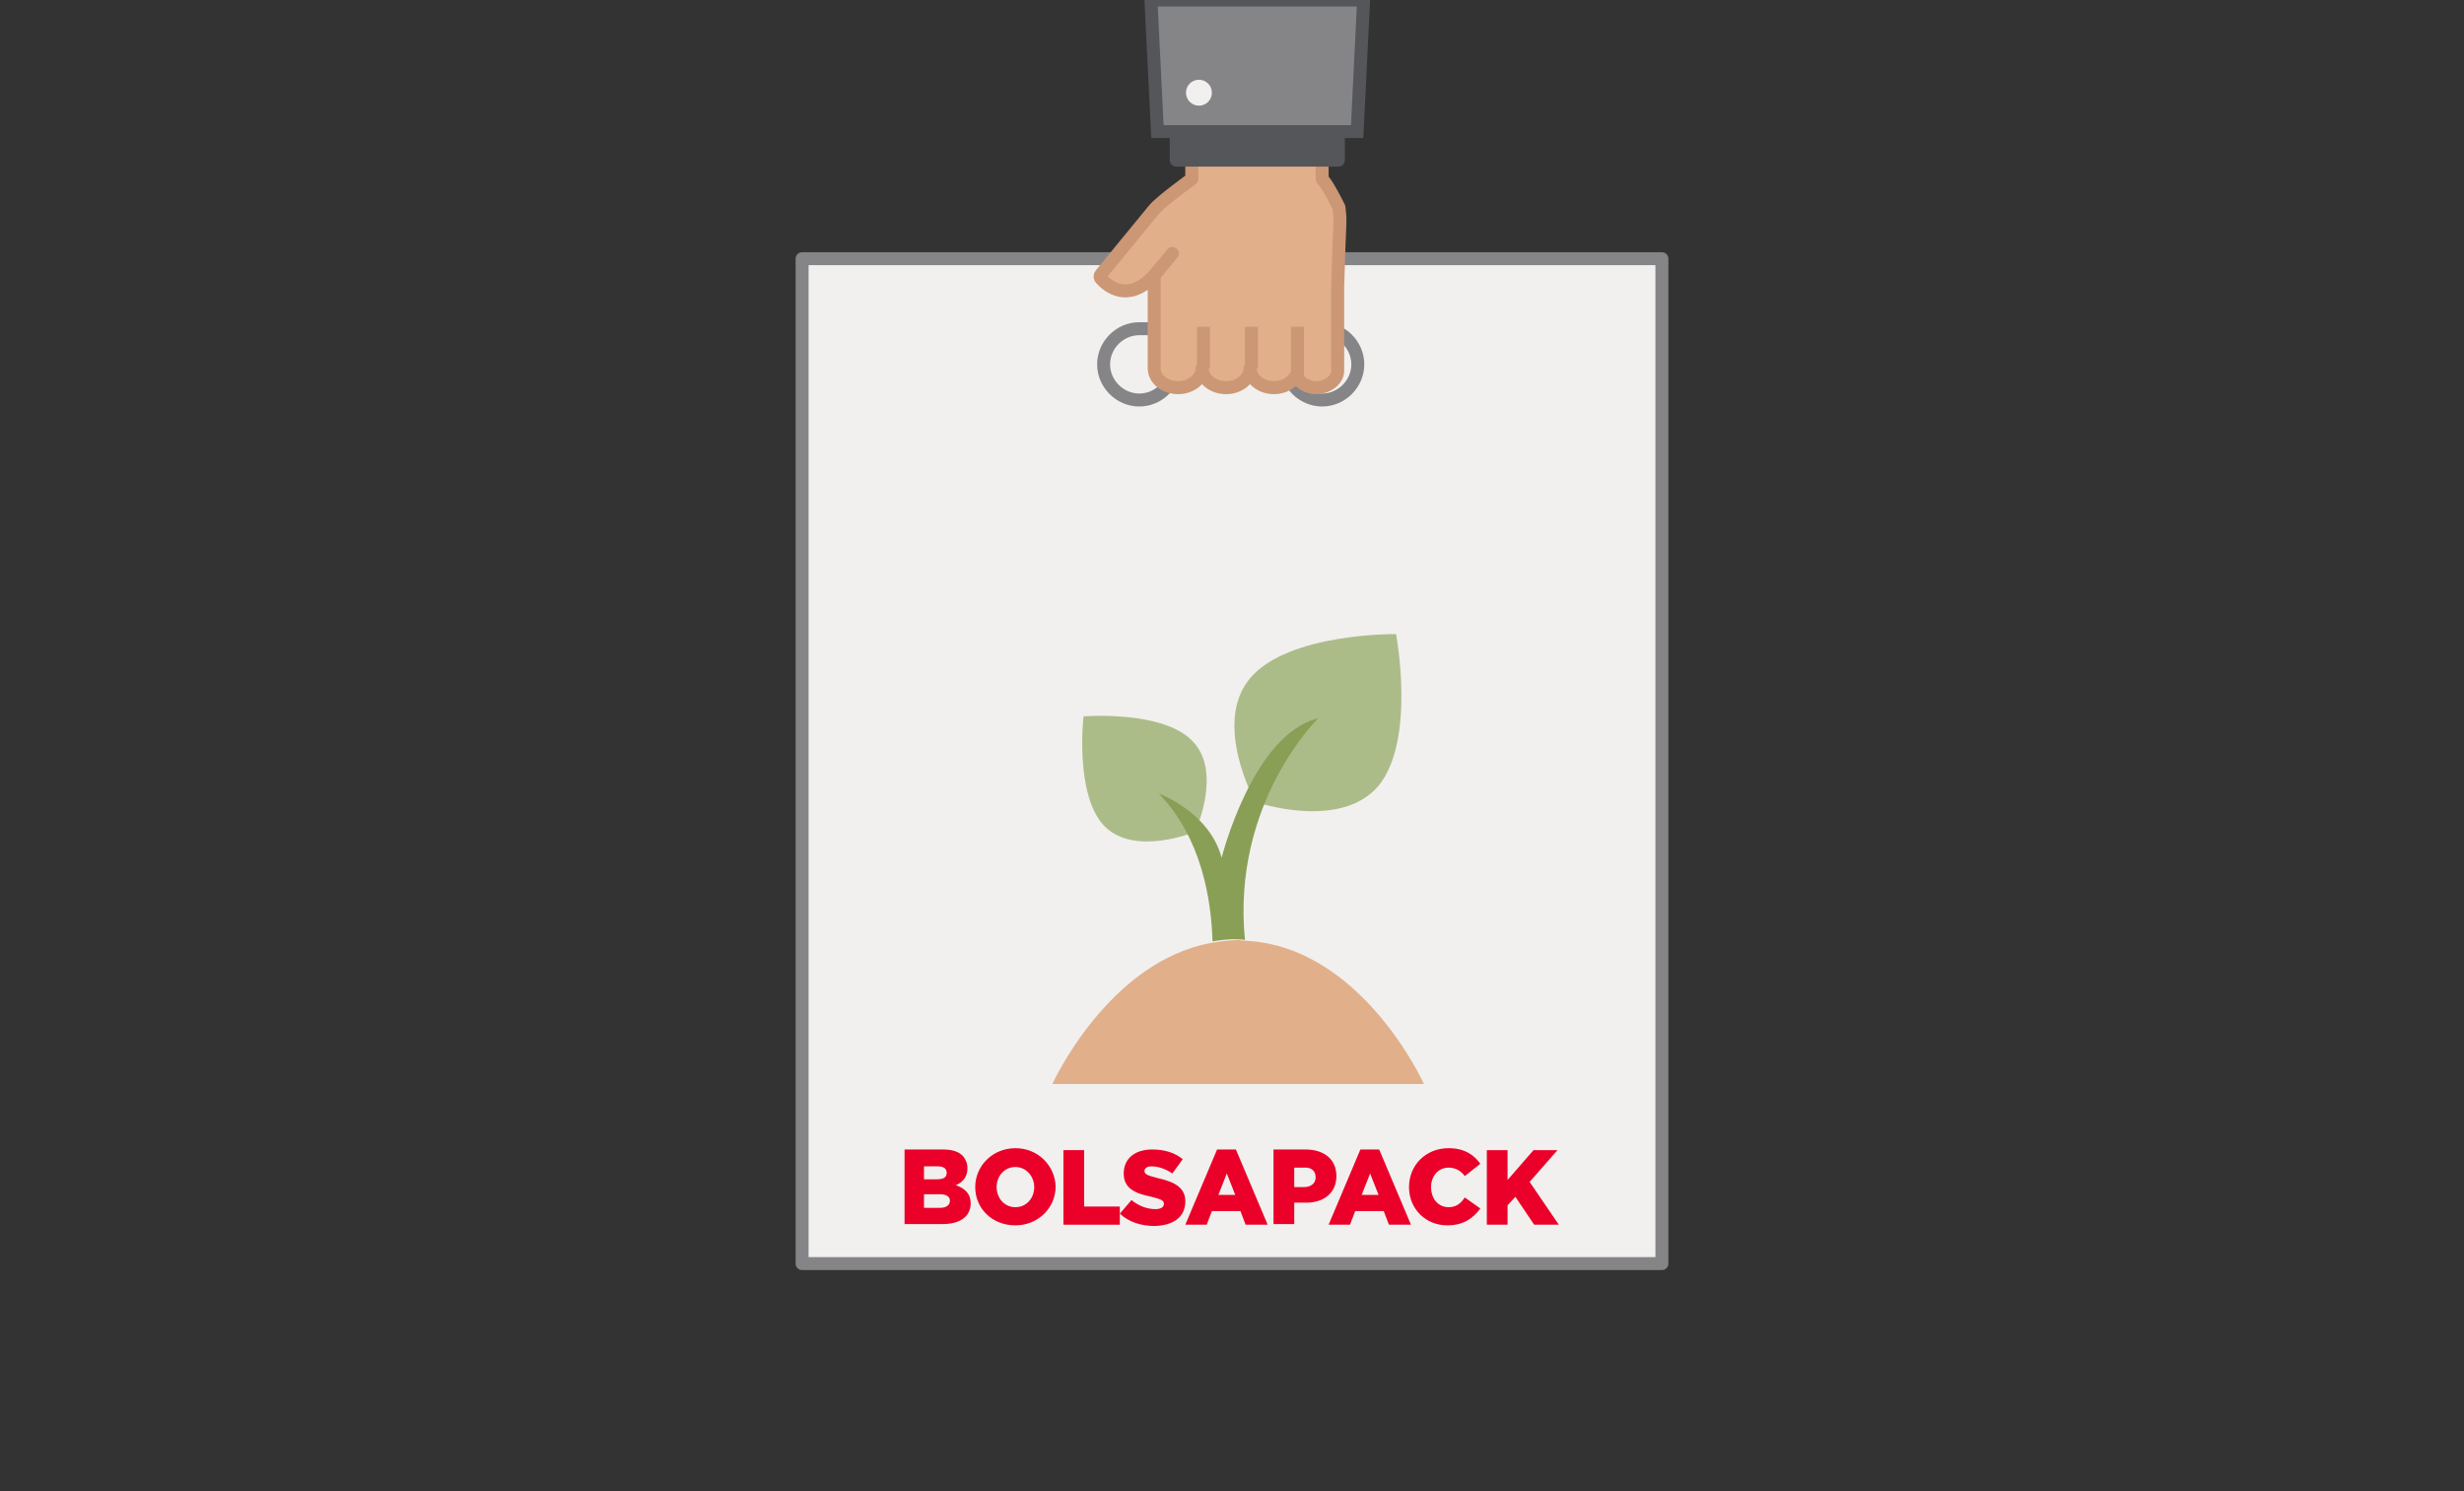 <?xml version="1.0" encoding="utf-8"?>
<!-- Generator: Adobe Illustrator 22.0.0, SVG Export Plug-In . SVG Version: 6.00 Build 0)  -->
<svg version="1.1" id="Layer_1" xmlns="http://www.w3.org/2000/svg" xmlns:xlink="http://www.w3.org/1999/xlink" x="0px" y="0px"
	 width="760px" height="460px" viewBox="0 0 760 460" style="enable-background:new 0 0 760 460;" xml:space="preserve">
<rect x="0" y="0" width="760" height="460" fill="#333333" stroke="none"/>
<style type="text/css">
	.st0{fill:#F1F0EE;stroke:#858588;stroke-width:4;stroke-linecap:round;stroke-linejoin:round;stroke-miterlimit:10;}
	.st1{fill:#ACBC89;}
	.st2{fill:#899F56;}
	.st3{fill:#E1AF8A;}
	.st4{fill:#EB0029;}
	.st5{fill:#E1AF8A;stroke:#CC9775;stroke-width:4;stroke-linecap:round;stroke-linejoin:round;stroke-miterlimit:10;}
	.st6{fill:#55565A;stroke:#55565A;stroke-width:4;stroke-linecap:round;stroke-linejoin:round;stroke-miterlimit:10;}
	.st7{fill:#858588;stroke:#55565A;stroke-width:4;stroke-linecap:round;stroke-miterlimit:10;}
	.st8{fill:#F1F0EE;}
	.st9{fill:none;stroke:#CC9775;stroke-width:4;stroke-miterlimit:10;}
</style>
<g>
	<g>
		<g>
			<g>
				<rect x="247.4" y="79.8" class="st0" width="265.2" height="310"/>
			</g>
		</g>
		<path class="st0" d="M362.4,112.4c0,6-5,11-11,11s-11-5-11-11s5-11,11-11h56.4c6,0,11,5,11,11s-5,11-11,11s-11-5-11-11"/>
		<g>
			<g>
				<g>
					<g>
						<path id="XMLID_7_" class="st1" d="M430.6,195.6c0,0-33.2-0.4-45,13.6s1.6,38.2,1.6,38.2s26.2,9,38-5
							C436.8,228.2,430.6,195.6,430.6,195.6z"/>
					</g>
				</g>
				<g>
					<g>
						<path id="XMLID_6_" class="st1" d="M334.2,221c0,0,24.4-2,33.6,7.6c9.4,9.6,0.8,28,0.8,28s-18.6,7.8-28-1.8
							C331.4,245.2,334.2,221,334.2,221z"/>
					</g>
				</g>
				<g>
					<path class="st2" d="M384,290c-4.2-42.4,22.6-68.4,22.6-68.4c-20.2,4.8-29.8,43-29.8,43c-3.8-14.2-19.4-19.8-19.4-19.8
						c13.2,13.6,16.2,32.6,16.6,45.6c2.6-0.4,5.2-0.8,8-0.6C382.6,289.8,383.4,289.8,384,290z"/>
					<path class="st3" d="M384,290.2c-0.6,0-1.4-0.2-2-0.2c-2.8,0-5.4,0.4-8,0.8c-32.2,5.6-49.4,43.6-49.4,43.6H382h57.2
						C439.2,334.4,420,291.8,384,290.2z"/>
				</g>
			</g>
			<g>
				<path class="st4" d="M294.8,365.6c2-0.8,3.6-2.4,3.6-5.2l0,0c0-1.6-0.6-2.8-1.4-3.8c-1.4-1.4-3.4-2-6.2-2H279v23h11.8
					c5.4,0,8.6-2.4,8.6-6.4l0,0C299.4,368.2,297.6,366.6,294.8,365.6z M285,359.8h4.2c2,0,2.8,0.8,2.8,2l0,0c0,1.4-1,2-3,2h-4V359.8
					z M293,370.4c0,1.4-1.2,2.2-3,2.2h-5v-4.2h4.8C292,368.4,293,369.2,293,370.4L293,370.4z"/>
				<path class="st4" d="M313.2,354.2c-7,0-12.4,5.4-12.4,12l0,0c0,6.6,5.2,11.8,12.4,11.8c7,0,12.4-5.4,12.4-12l0,0
					C325.4,359.6,320.2,354.2,313.2,354.2z M319,366.2c0,3.4-2.4,6.2-5.8,6.2c-3.4,0-5.8-2.8-5.8-6.2l0,0c0-3.4,2.4-6.2,5.8-6.2
					C316.6,360,319,363,319,366.2L319,366.2z"/>
				<polygon class="st4" points="334.4,354.8 328,354.8 328,377.8 345.4,377.8 345.4,372.2 334.4,372.2 				"/>
				<path class="st4" d="M365.6,370.6c0-4.2-3.2-6-8.6-7.2c-3.2-0.8-4-1.2-4-2.2l0,0c0-0.8,0.8-1.4,2.2-1.4c2,0,4.4,0.8,6.4,2.2
					l3.2-4.4c-2.4-2-5.6-3-9.4-3c-5.6,0-8.8,3-8.8,7.4l0,0c0,4.8,3.8,6.2,8.6,7.2c3.2,0.8,3.8,1.2,3.8,2.2l0,0c0,1-1,1.6-2.6,1.6
					c-2.6,0-5.2-1-7.4-2.8l-3.6,4.2c2.8,2.6,6.6,3.8,10.8,3.8C362,378,365.6,375.4,365.6,370.6L365.6,370.6z"/>
				<path class="st4" d="M375.4,354.6l-9.8,23.2h6.6l1.6-4.2h8.8l1.6,4.2h6.8l-9.8-23.2H375.4z M375.8,368.6l2.6-6.6l2.6,6.6H375.8z
					"/>
				<path class="st4" d="M412.2,362.8L412.2,362.8c0-5.2-3.8-8.2-9.6-8.2h-9.8v23h6.4V371h3.2C408,371.2,412.2,368.2,412.2,362.8z
					 M405.8,363.2c0,1.8-1.4,3-3.6,3h-3v-6h3C404.4,360,405.8,361.2,405.8,363.2L405.8,363.2z"/>
				<path class="st4" d="M419.6,354.6l-9.8,23.2h6.6l1.6-4.2h8.8l1.6,4.2h6.8l-9.8-23.2H419.6z M420,368.6l2.6-6.6l2.6,6.6H420z"/>
				<path class="st4" d="M446.8,372.4c-3.2,0-5.4-2.6-5.4-6.2l0,0c0-3.4,2.2-6,5.4-6c2.2,0,3.8,1,5,2.6l4.8-3.8
					c-2-2.8-5-4.8-9.8-4.8c-7,0-12.2,5.2-12.2,12l0,0c0,6.8,5.2,11.8,11.8,11.8c5,0,8-2.2,10.2-5.2l-4.8-3.4
					C450.6,371.2,449.2,372.4,446.8,372.4z"/>
				<polygon class="st4" points="471.8,364.6 480.4,354.8 473,354.8 465,364 465,354.8 458.6,354.8 458.6,377.8 465,377.8 
					465,371.8 467.4,369.2 473.2,377.8 480.8,377.8 				"/>
			</g>
		</g>
	</g>
	<g>
		<path class="st5" d="M413,64c0,0-3.4-7-5.2-8.8V41.4h-40.2v13.8c0,0-9.4,6.8-11.6,9.4l-16.4,20c-0.4,0.4-0.4,1,0,1.4
			c2,2.2,8.2,7.6,16.2-0.8l0,0l5.8-7L356,85v28.6c0,3.4,3.4,6,7.4,6s7.4-2.8,7.4-6c0,3.4,3.4,6,7.4,6s7.4-2.8,7.4-6
			c0,3.4,3.4,6,7.4,6c3,0,5.6-1.6,6.8-3.8c0.8,2.2,3.4,3.8,6.2,3.8c3.4,0,6.6-2.4,6.6-5.2V88.6l0,0C413.2,65.6,413.6,69.6,413,64z"
			/>
		<g>
			<polyline class="st6" points="362.8,32.4 362.8,49.4 412.8,49.4 412.8,32.4 			"/>
		</g>
		<polygon class="st7" points="420.6,0 355,0 357,40.6 418.6,40.6 		"/>
		<circle class="st8" cx="369.8" cy="28.6" r="4"/>
		<line class="st9" x1="371.2" y1="113.6" x2="371.2" y2="100.8"/>
		<line class="st9" x1="386" y1="113.6" x2="386" y2="100.8"/>
		<line class="st9" x1="400.2" y1="116" x2="400.2" y2="100.8"/>
	</g>
</g>
</svg>
